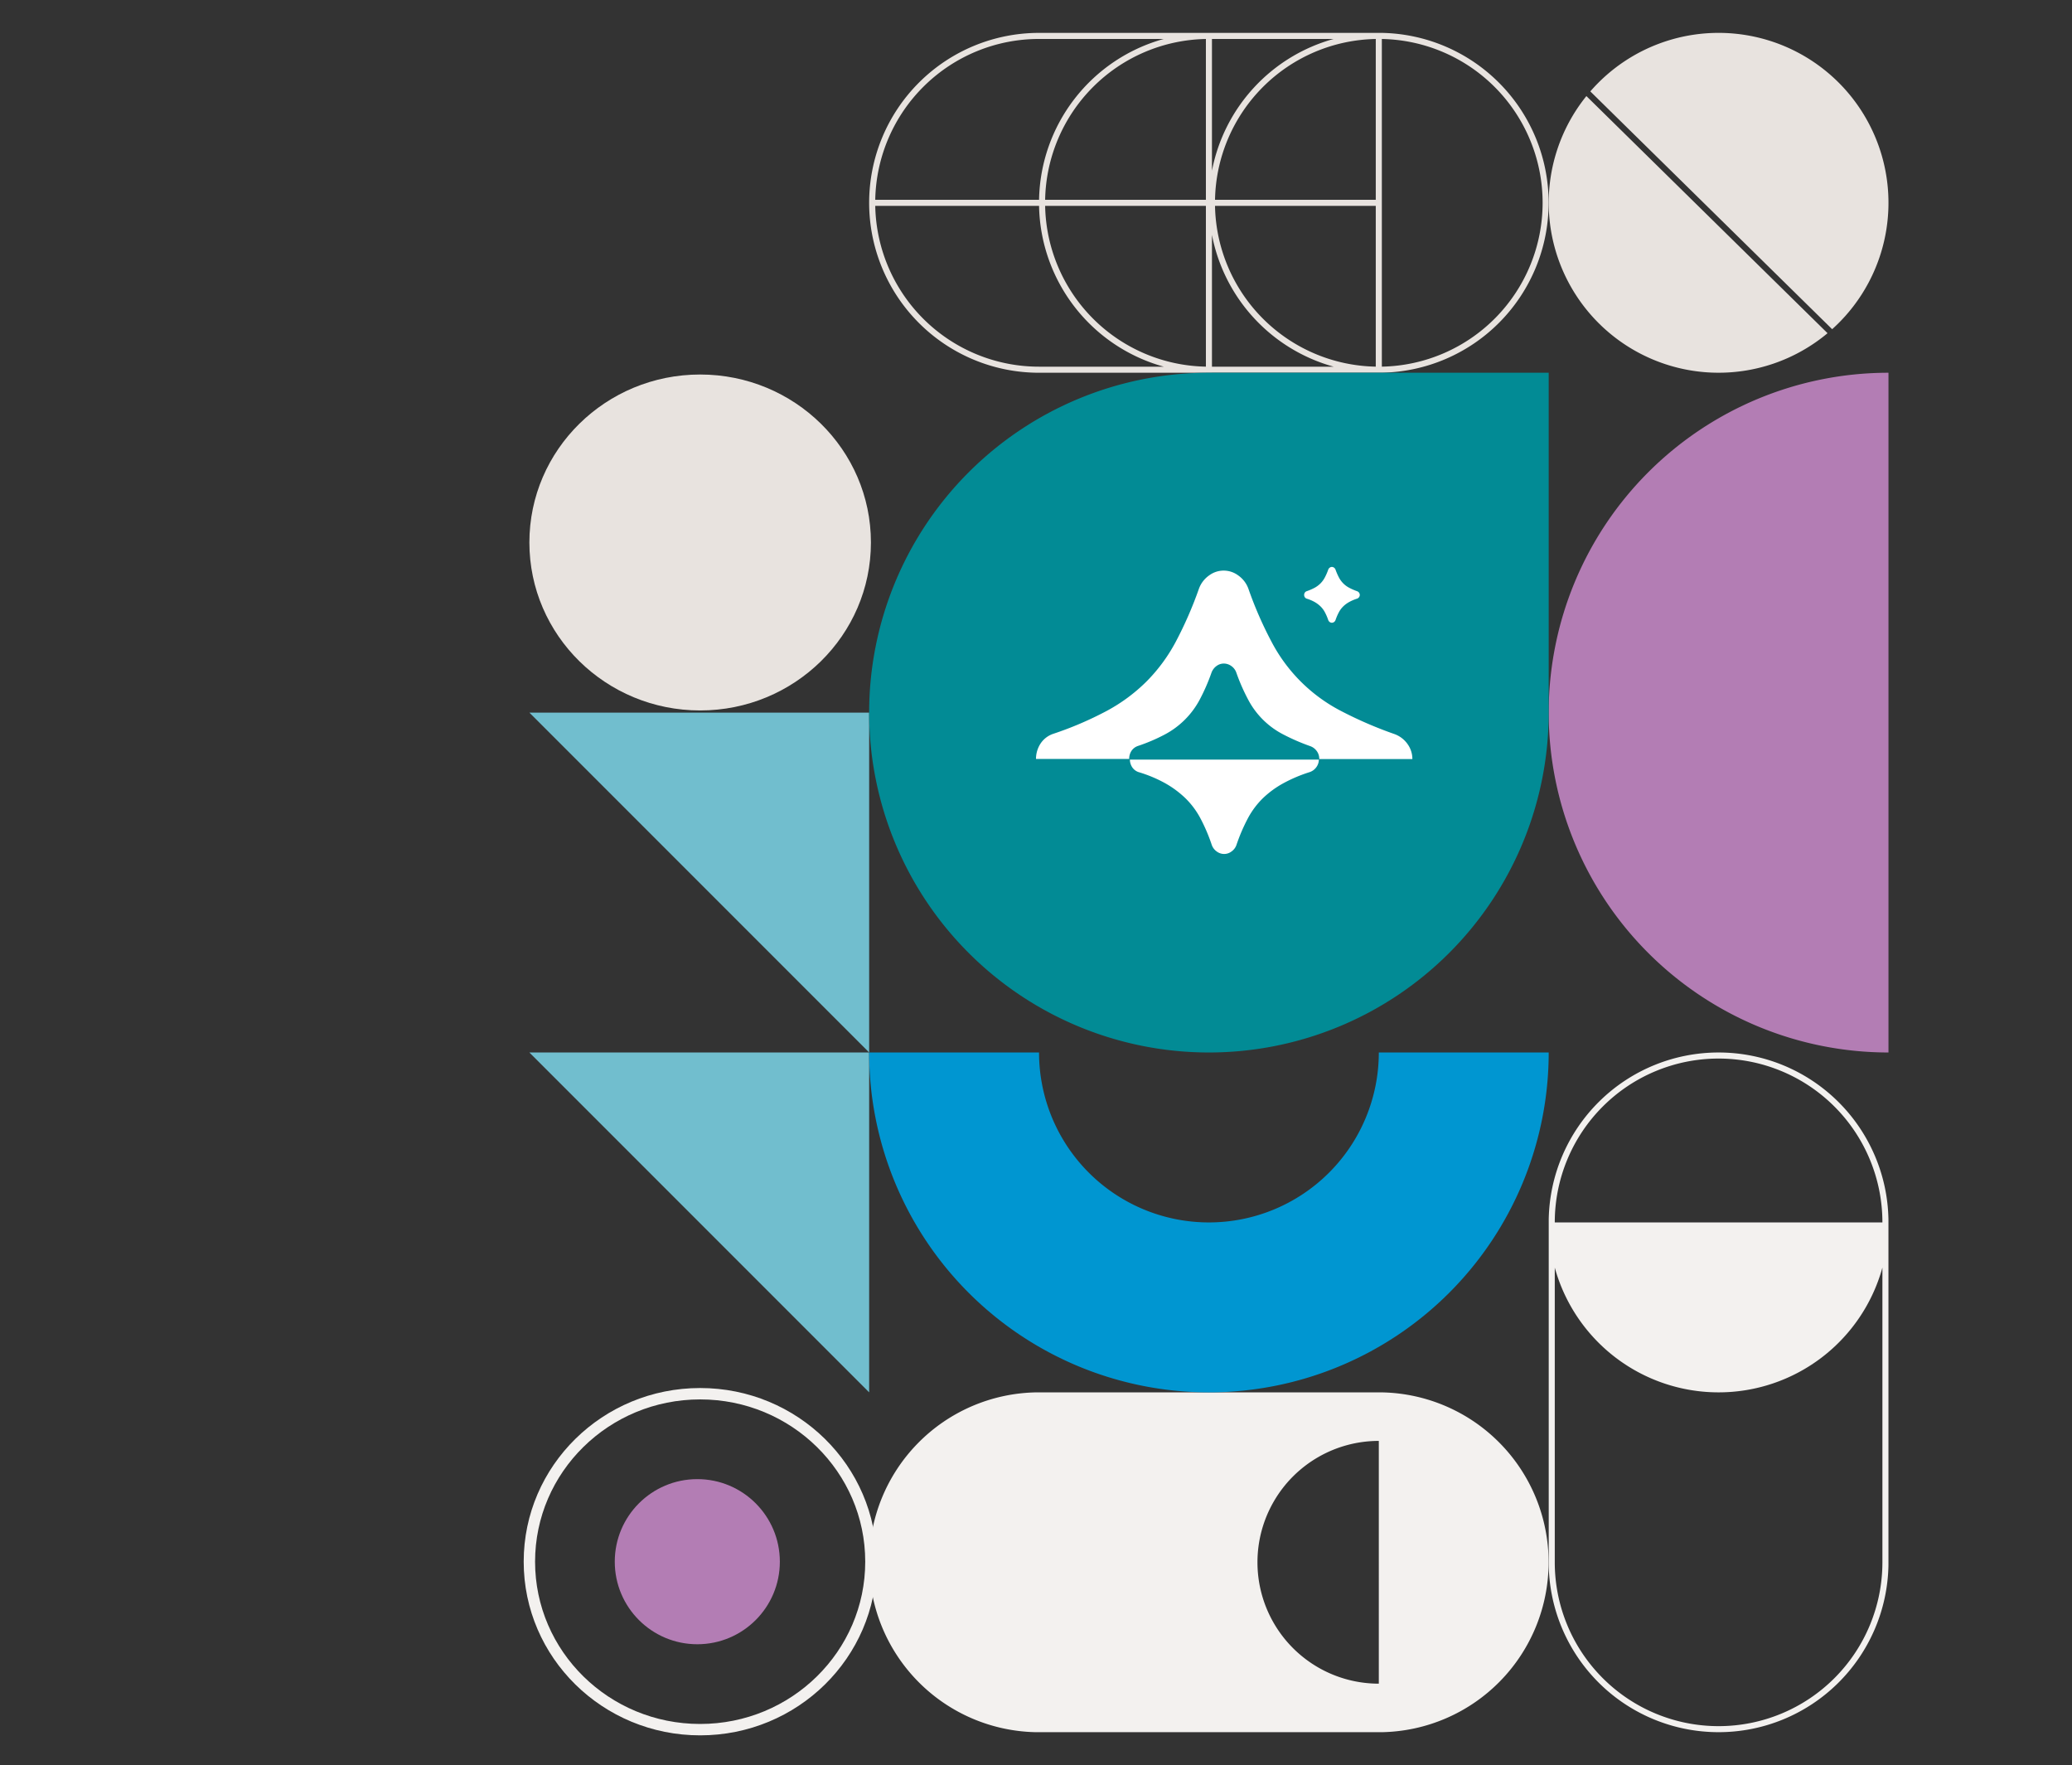 <svg xmlns="http://www.w3.org/2000/svg" xmlns:xlink="http://www.w3.org/1999/xlink" width="364" height="310" viewBox="0 0 364 310">
  <rect x="0" y="0" width="364" height="310" fill="#333333" stroke="none"/>
  <defs>
    <clipPath id="clip-homepage-cloud-financials-v2">
      <rect width="364" height="310"/>
    </clipPath>
  </defs>
  <g id="homepage-cloud-financials-v2" clip-path="url(#clip-homepage-cloud-financials-v2)">
    <path id="Path_94620" data-name="Path 94620" d="M141.845,58.624a28.779,28.779,0,0,1-28.774-28.246H141.85a29.859,29.859,0,0,0,21.907,28.246Zm0-57.558a28.779,28.779,0,0,0-28.774,28.246H141.85A29.859,29.859,0,0,1,163.756,1.066Zm29.312,57.553a28.779,28.779,0,0,1-28.241-28.241h28.241Zm1.066,1.071H141.845a29.845,29.845,0,1,1,0-59.69h60.223V0a29.845,29.845,0,0,1,0,59.68v0H172.223ZM171.157,1.071a28.779,28.779,0,0,0-28.241,28.241h28.241Zm1.066,23.13V1.066H193.6A29.888,29.888,0,0,0,172.223,24.2Zm0,11.288A29.887,29.887,0,0,0,193.6,58.624H172.223ZM201,58.619a28.779,28.779,0,0,1-28.241-28.241H201ZM172.761,29.312H201V1.071A28.779,28.779,0,0,0,172.761,29.312Zm29.307,29.307a28.779,28.779,0,0,0,0-57.548Z" transform="translate(40.689 5.775)" fill="#e8e3df" fill-rule="evenodd"/>
    <path id="Path_94621" data-name="Path 94621" d="M392.2,52.042a29.845,29.845,0,1,0-42.485-41.765Z" transform="translate(-70.336 5.775)" fill="#e8e3df"/>
    <path id="Path_94622" data-name="Path 94622" d="M384.986,62.47a29.846,29.846,0,0,1-42.364-41.646Z" transform="translate(-63.931 -3.951)" fill="#e8e3df"/>
    <path id="Path_94623" data-name="Path 94623" d="M336,171.69a59.69,59.69,0,0,0,59.69,59.69V112A59.69,59.69,0,0,0,336,171.69Z" transform="translate(-63.931 -46.535)" fill="#b37db4"/>
    <path id="Path_94624" data-name="Path 94624" d="M365.845,336a29.845,29.845,0,0,1,29.84,29.317l0,0v60.756l0,0a29.845,29.845,0,0,1-59.68,0l0,0V365.312l0,0A29.845,29.845,0,0,1,365.845,336Zm-28.779,37.778v51.756a28.779,28.779,0,0,0,57.558,0V373.778a29.855,29.855,0,0,1-57.558,0Zm57.558-7.933H337.066a28.779,28.779,0,1,1,57.558,0Z" transform="translate(-63.931 -151.154)" fill="#f3f1ef" fill-rule="evenodd"/>
    <path id="Path_94625" data-name="Path 94625" d="M202.063,507.685a29.845,29.845,0,0,0,0-59.68l0,0H141.312l0,0a29.845,29.845,0,0,0,0,59.68l0,0h60.756Zm-.528-8.522a21.318,21.318,0,0,1,0-42.636Z" transform="translate(40.689 -203.465)" fill="#f3f1ef" fill-rule="evenodd"/>
    <ellipse id="Ellipse_60" data-name="Ellipse 60" cx="30" cy="29.5" rx="30" ry="29.5" transform="translate(93 244.775)" fill="none" stroke="#f3f1ef" stroke-width="2"/>
    <circle id="Ellipse_61" data-name="Ellipse 61" cx="14.5" cy="14.5" r="14.5" transform="translate(108 259.775)" fill="#b37db4"/>
    <path id="Path_94626" data-name="Path 94626" d="M0,336l59.69,59.69V336Z" transform="translate(93 -151.154)" fill="#71bece"/>
    <path id="Path_94627" data-name="Path 94627" d="M0,224l59.69,59.69V224Z" transform="translate(93 -98.846)" fill="#71bece"/>
    <ellipse id="Ellipse_62" data-name="Ellipse 62" cx="30" cy="29.5" rx="30" ry="29.5" transform="translate(93 65.775)" fill="#e8e3df"/>
    <path id="Path_94628" data-name="Path 94628" d="M171.69,395.69A59.69,59.69,0,0,0,231.38,336H201.535a29.845,29.845,0,0,1-59.69,0H112A59.69,59.69,0,0,0,171.69,395.69Z" transform="translate(40.689 -151.154)" fill="#0096d1"/>
    <path id="Path_94629" data-name="Path 94629" d="M112,171.69A59.69,59.69,0,0,1,171.69,112h59.69v59.69a59.69,59.69,0,0,1-119.38,0Z" transform="translate(40.689 -46.535)" fill="#028b95"/>
    <g id="Group_169342" data-name="Group 169342" transform="translate(10111.608 19629.969)">
      <g id="Group_168489" data-name="Group 168489" transform="translate(-9929.608 -19529.756)">
        <path id="Path_96710" data-name="Path 96710" d="M7.792,45.872H24.149v-.047a2.538,2.538,0,0,1,.375-1.331,2.217,2.217,0,0,1,1.138-.9,31.038,31.038,0,0,0,4.764-2.032,14.768,14.768,0,0,0,6.137-6.154,34.512,34.512,0,0,0,2.042-4.683,2.539,2.539,0,0,1,.9-1.191,2.124,2.124,0,0,1,1.279-.42,2.239,2.239,0,0,1,1.291.42,2.368,2.368,0,0,1,.9,1.179,34.089,34.089,0,0,0,2.054,4.694,14.4,14.4,0,0,0,6.184,6.154,36.442,36.442,0,0,0,4.705,2.044,2.408,2.408,0,0,1,1.2.9,2.248,2.248,0,0,1,.422,1.331v.047H73.9a4.5,4.5,0,0,0-.845-2.627A4.82,4.82,0,0,0,70.7,41.481a70.695,70.695,0,0,1-9.317-4.029A28.616,28.616,0,0,1,49.143,25.261a66.586,66.586,0,0,1-4.048-9.284,4.876,4.876,0,0,0-1.8-2.347,4.276,4.276,0,0,0-5.093,0,4.893,4.893,0,0,0-1.8,2.347,68.5,68.5,0,0,1-4.048,9.272,29.621,29.621,0,0,1-5.175,7.03,30.045,30.045,0,0,1-6.97,5.15A60.95,60.95,0,0,1,10.8,41.458a4.319,4.319,0,0,0-2.265,1.775A4.925,4.925,0,0,0,7.78,45.86Z" transform="translate(-7.78 -12.789)" fill="#fff" fill-rule="evenodd"/>
        <path id="Path_96711" data-name="Path 96711" d="M17.82,33.178H51.066a2.31,2.31,0,0,1-.42,1.285,2.368,2.368,0,0,1-1.179.9,25.863,25.863,0,0,0-4.683,1.985,16.943,16.943,0,0,0-3.55,2.6,14.456,14.456,0,0,0-2.6,3.457,31.536,31.536,0,0,0-2.044,4.741,2.32,2.32,0,0,1-.9,1.18,2.108,2.108,0,0,1-1.273.42,2.16,2.16,0,0,1-1.273-.42,2.368,2.368,0,0,1-.9-1.18,30.829,30.829,0,0,0-2.032-4.741,14.452,14.452,0,0,0-2.6-3.457,17.39,17.39,0,0,0-3.5-2.6,23.413,23.413,0,0,0-4.741-1.985,2.164,2.164,0,0,1-1.133-.9,2.493,2.493,0,0,1-.374-1.285Z" transform="translate(-1.37 0.021)" fill="#fff" fill-rule="evenodd"/>
      </g>
      <g id="Group_168930" data-name="Group 168930" transform="translate(-9882.501 -19530.398)">
        <path id="Path_96698" data-name="Path 96698" d="M11.3,63.574a7.6,7.6,0,0,0-1.378.585,4.973,4.973,0,0,0-1.044.766,4.233,4.233,0,0,0-.766,1.016,9.067,9.067,0,0,0-.6,1.392.716.716,0,0,1-.264.348.626.626,0,0,1-.752,0,.716.716,0,0,1-.264-.348,9.067,9.067,0,0,0-.6-1.392,4.233,4.233,0,0,0-.766-1.016,5.126,5.126,0,0,0-1.03-.766,6.979,6.979,0,0,0-1.392-.585.641.641,0,0,1-.334-.264.738.738,0,0,1,0-.779.641.641,0,0,1,.334-.264,9.066,9.066,0,0,0,1.392-.6,4.508,4.508,0,0,0,1.03-.766,4.4,4.4,0,0,0,.766-1.044,10.213,10.213,0,0,0,.6-1.378.716.716,0,0,1,.264-.348.626.626,0,0,1,.752,0,.716.716,0,0,1,.264.348,10.213,10.213,0,0,0,.6,1.378,4.257,4.257,0,0,0,1.81,1.81,10.212,10.212,0,0,0,1.378.6.716.716,0,0,1,.348.264.669.669,0,0,1,0,.779A.716.716,0,0,1,11.3,63.574Z" transform="translate(-2 -58.006)" fill="#fff"/>
        <path id="Path_96699" data-name="Path 96699" d="M121.289,2.584a2.836,2.836,0,0,0-1.126.64,3.053,3.053,0,0,0-.628,1.138.329.329,0,0,1-.616,0,2.952,2.952,0,0,0-.64-1.138,2.958,2.958,0,0,0-1.114-.64.3.3,0,0,1,0-.593,2.958,2.958,0,0,0,1.114-.64,2.952,2.952,0,0,0,.64-1.138.329.329,0,0,1,.616,0,3.053,3.053,0,0,0,.628,1.138,2.836,2.836,0,0,0,1.126.64.286.286,0,0,1,.213.3A.286.286,0,0,1,121.289,2.584Z" transform="translate(-114.329 2.611)" fill="#fff"/>
      </g>
    </g>
  </g>
</svg>
